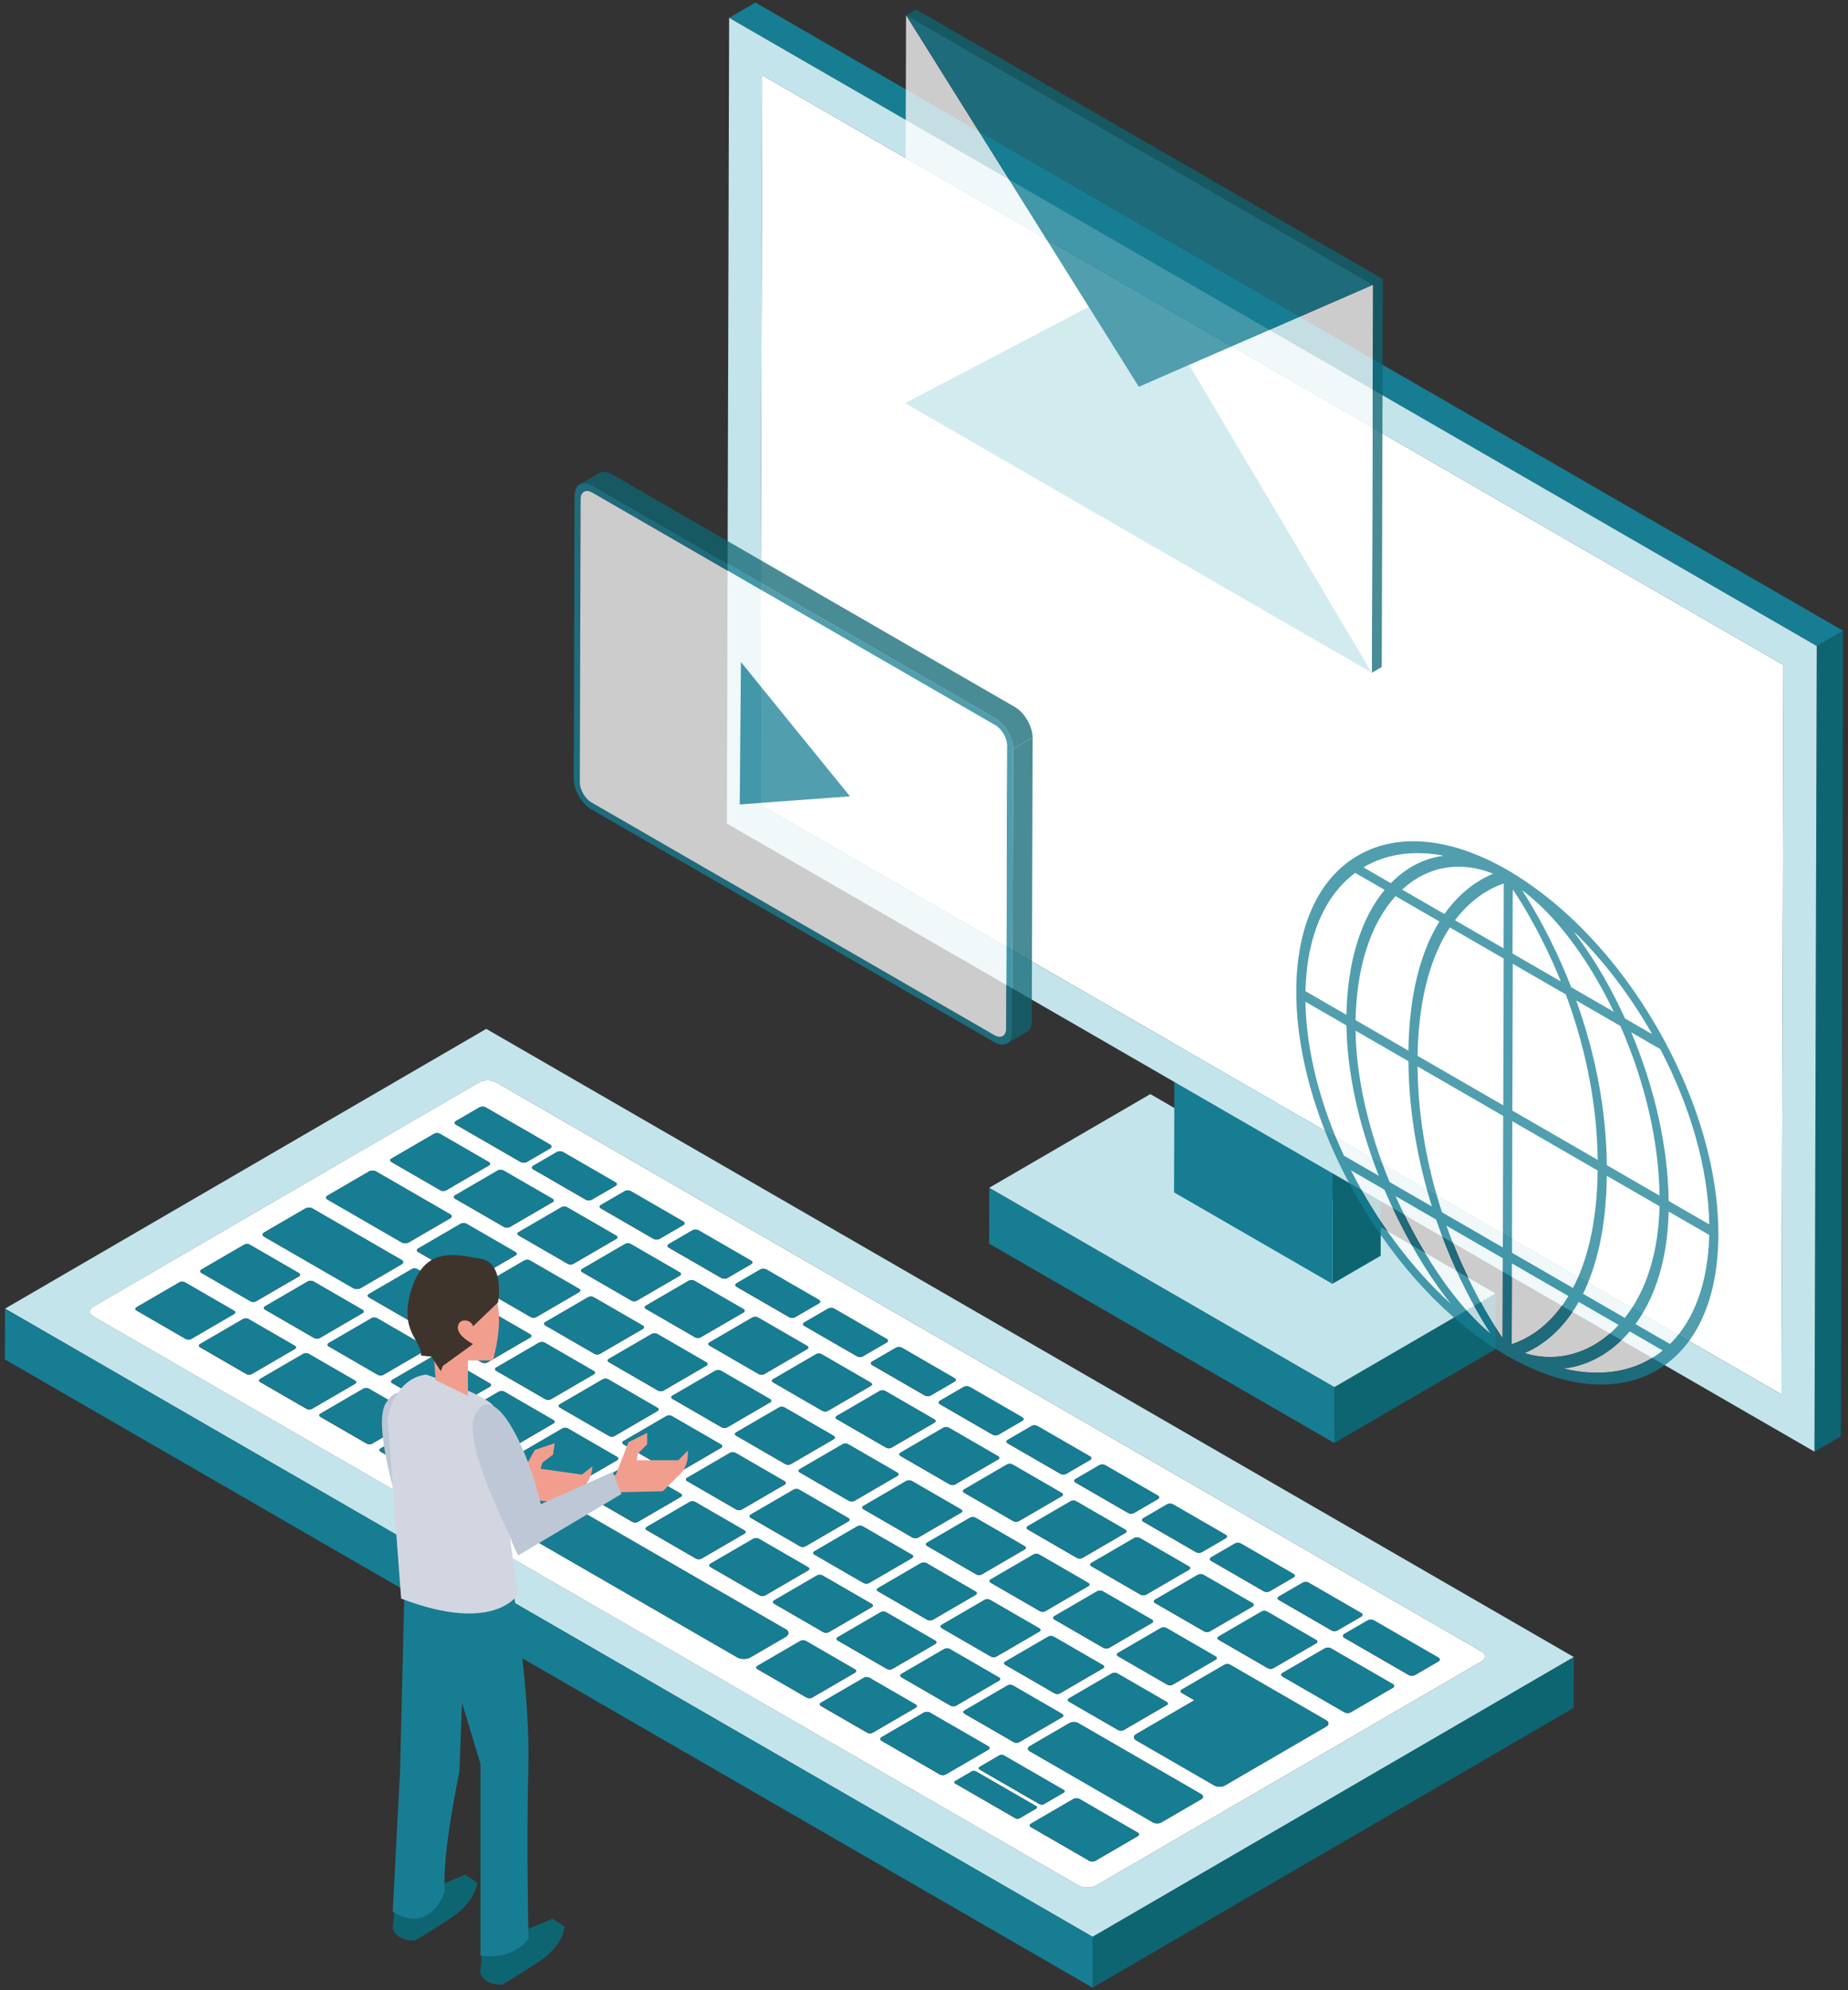 <?xml version="1.0" encoding="UTF-8"?>
<svg id="_レイヤー_1" data-name="レイヤー 1" xmlns="http://www.w3.org/2000/svg" viewBox="0 0 518.74 558.43">
  <rect x="0" y="0" width="518.74" height="558.43" fill="#333333" stroke="none"/>
  <defs>
    <style>
      .cls-1 {
        fill: #fff;
      }

      .cls-2 {
        fill: #f29e8e;
      }

      .cls-3 {
        fill: #737e8d;
      }

      .cls-4 {
        fill: #bec7d5;
      }

      .cls-5 {
        fill: #d1d6e1;
      }

      .cls-6 {
        fill: #c3e4ea;
      }

      .cls-7 {
        fill: #177d93;
      }

      .cls-8 {
        fill: #0d6572;
      }

      .cls-9 {
        fill: #3f342b;
      }

      .cls-10 {
        opacity: .75;
      }

      .cls-11 {
        isolation: isolate;
      }
    </style>
  </defs>
  <g>
    <g class="cls-11">
      <polygon class="cls-8" points="419.78 362.93 419.74 378.61 374.53 404.88 374.57 389.2 419.78 362.93"/>
      <polygon class="cls-7" points="374.57 389.2 374.53 404.88 277.65 348.95 277.69 333.27 374.57 389.2"/>
      <polygon class="cls-6" points="419.78 362.93 374.57 389.2 277.69 333.27 322.9 306.99 419.78 362.93"/>
    </g>
    <g class="cls-11">
      <polygon class="cls-8" points="374.19 292.56 387.75 284.68 387.56 352.35 374 360.23 374.19 292.56"/>
      <polygon class="cls-3" points="329.75 266.9 343.31 259.02 387.75 284.68 374.19 292.56 329.75 266.9"/>
      <polygon class="cls-7" points="374.19 292.56 374 360.23 329.56 334.57 329.75 266.9 374.19 292.56"/>
    </g>
    <polygon class="cls-1" points="500.64 186.6 500.06 391.26 213.36 225.74 213.94 21.08 500.64 186.6"/>
    <polygon class="cls-8" points="509.97 181.28 517.37 176.98 516.73 403.03 509.33 407.33 509.97 181.28"/>
    <polygon class="cls-7" points="204.67 5.01 212.07 .72 517.37 176.98 509.97 181.28 204.67 5.01"/>
    <path class="cls-6" d="m204.67,5.01l305.3,176.26-.64,226.05L204.03,231.07l.64-226.05Zm295.38,386.25l.58-204.66L213.94,21.08l-.58,204.66,286.69,165.52"/>
  </g>
  <g>
    <path class="cls-6" d="m136.49,288.69l305.3,176.27-135.08,78.5L1.41,367.19l135.08-78.5Zm171.18,240.37l108.18-62.87c1.34-.78,1.34-2.05-.01-2.83l-276.5-159.64c-1.35-.78-3.55-.78-4.89,0l-108.18,62.87c-1.34.78-1.33,2.05.02,2.83l276.5,159.64c1.35.78,3.54.78,4.89,0"/>
    <path class="cls-1" d="m415.84,463.36c1.35.78,1.35,2.05.01,2.83l-108.18,62.87c-1.34.78-3.54.78-4.89,0L26.28,369.42c-1.35-.78-1.36-2.05-.02-2.83l108.18-62.87c1.34-.78,3.54-.78,4.89,0l276.5,159.64Zm-205.21,1.69l9.93-5.77c1-.58,1-1.54-.01-2.12l-82.03-47.36c-1.01-.58-2.66-.58-3.66,0l-9.93,5.77c-1,.58-1,1.54,0,2.12l82.03,47.36c1.01.58,2.66.58,3.67,0m133.22,35.92l28.44-16.53c.83-.48.83-1.26,0-1.74l-13.19-7.62-8.72-5.04-5.1-2.94c-.42-.24-1.13-.25-1.55,0l-12.04,7c-.42.24-.42.65,0,.9l3.59,2.07-16.36,9.51c-.83.48-.82,1.26,0,1.74l21.92,12.65c.83.48,2.18.48,3.01,0m-17.83,10.36l11.18-6.5c.66-.38.66-1.01,0-1.4l-34.57-19.96c-.66-.38-1.76-.38-2.42,0l-11.18,6.5c-.66.38-.65,1.01.01,1.4l34.57,19.96c.66.38,1.74.38,2.4,0m-240.33-172.22l-11.53,6.7c-.57.33-.56.87.01,1.2l24.99,14.43c.57.33,1.49.33,2.06,0l11.53-6.7c.57-.33.57-.87,0-1.2l-24.99-14.43c-.57-.33-1.5-.33-2.07,0m17.95-10.43l-11.7,6.8c-.52.3-.51.8,0,1.1l20.87,12.05c.52.3,1.37.3,1.89,0l11.7-6.8c.52-.3.52-.79,0-1.1l-20.87-12.05c-.52-.3-1.38-.3-1.89,0m275.51,151.77l11.86-6.89c.47-.27.47-.73,0-1l-17.39-10.04c-.47-.27-1.26-.28-1.73,0l-11.86,6.89c-.48.28-.47.73,0,1.01l17.39,10.04c.47.27,1.25.27,1.73,0m-113.65,17.42l11.9-6.92c.46-.27.46-.71,0-.97l-16.37-9.45c-.47-.27-1.23-.27-1.69,0l-11.9,6.92c-.46.27-.46.71,0,.98l16.37,9.45c.46.27,1.23.26,1.69,0m41.98,24.24l11.9-6.92c.46-.27.46-.71,0-.97l-16.37-9.45c-.47-.27-1.23-.27-1.69,0l-11.9,6.92c-.46.27-.46.71,0,.98l16.37,9.45c.46.27,1.23.26,1.69,0m-78.87-85.94l13.81,7.98c.43.25,1.13.25,1.55,0l12.04-7c.43-.25.42-.65,0-.9l-13.81-7.98c-.43-.25-1.13-.25-1.56,0l-12.04,7c-.43.25-.42.65.01.9m-14.06-50.64l12.04-7c.42-.24.42-.65-.01-.9l-13.81-7.98c-.43-.25-1.13-.25-1.55,0l-12.04,7c-.43.25-.42.65,0,.9l13.81,7.98c.43.25,1.13.25,1.56,0m-124.79-10.11l12.04-7c.43-.25.42-.65,0-.9l-13.81-7.98c-.43-.25-1.13-.25-1.56,0l-12.04,7c-.42.24-.42.65.01.9l13.81,7.98c.43.25,1.13.25,1.55,0m244.01,65c.42-.24.42-.65-.01-.9l-13.81-7.98c-.43-.25-1.13-.25-1.55,0l-12.04,7c-.43.25-.42.65,0,.9l13.81,7.98c.43.25,1.13.25,1.56,0l12.04-7m-140.17-18.99l-12.04,7c-.42.24-.42.65.01.9l13.81,7.98c.43.25,1.13.25,1.55,0l12.04-7c.43-.25.42-.65,0-.9l-13.81-7.98c-.43-.25-1.13-.25-1.56,0m-18.57-16.19l13.81,7.98c.43.25,1.13.25,1.55,0l12.04-7c.43-.25.42-.65,0-.9l-13.81-7.98c-.43-.25-1.13-.25-1.56,0l-12.04,7c-.43.25-.42.65.01.9m-29.44-59.52c-.43.25-.42.65,0,.9l13.81,7.98c.43.25,1.13.25,1.56,0l12.04-7c.42-.24.42-.65-.01-.9l-13.81-7.98c-.43-.25-1.13-.25-1.55,0l-12.04,7m-23.69-27.62l-12.04,7c-.43.25-.42.65,0,.9l13.81,7.98c.43.25,1.13.25,1.56,0l12.04-7c.42-.24.42-.65-.01-.9l-13.81-7.98c-.43-.25-1.13-.25-1.55,0m146.25,98.38l12.04-7c.42-.24.42-.65-.01-.9l-13.81-7.98c-.43-.25-1.13-.25-1.55,0l-12.04,7c-.43.25-.42.65,0,.9l13.81,7.98c.43.25,1.13.25,1.56,0m-128.13-25.99l-12.04,7c-.42.24-.42.65.01.9l13.81,7.98c.43.25,1.13.25,1.55,0l12.04-7c.43-.25.42-.65,0-.9l-13.81-7.98c-.43-.25-1.13-.25-1.56,0m89.32,51.57l-12.04,7c-.42.24-.42.65.01.9l13.81,7.98c.43.25,1.13.25,1.55,0l12.04-7c.43-.25.42-.65,0-.9l-13.81-7.98c-.43-.25-1.13-.25-1.56,0m-95.87-75.66l-12.04,7c-.43.25-.42.65.01.9l13.81,7.98c.43.25,1.13.25,1.55,0l12.04-7c.43-.25.42-.65,0-.9l-13.81-7.98c-.43-.25-1.13-.25-1.56,0m195.74,106.27l12.04-7c.43-.25.42-.65,0-.9l-13.81-7.98c-.43-.25-1.13-.25-1.56,0l-12.04,7c-.42.24-.42.65.01.9l13.81,7.98c.43.25,1.13.25,1.55,0m-176.14-100.8l13.81,7.98c.43.25,1.13.25,1.55,0l12.04-7c.43-.25.42-.65,0-.9l-13.81-7.98c-.43-.25-1.13-.25-1.56,0l-12.04,7c-.42.24-.42.65.01.9m134.58,61.96l-13.81-7.98c-.43-.25-1.13-.25-1.56,0l-12.04,7c-.42.24-.42.65.01.9l13.81,7.98c.43.25,1.13.25,1.55,0l12.04-7c.43-.25.42-.65,0-.9m-59.65,42.47l12.04-7c.42-.24.42-.65-.01-.9l-13.81-7.98c-.43-.25-1.13-.25-1.55,0l-12.04,7c-.43.25-.42.65,0,.9l13.81,7.98c.43.25,1.13.25,1.56,0m-98.63-132.95l-12.04,7c-.42.24-.42.65.01.9l13.81,7.98c.43.25,1.13.25,1.55,0l12.04-7c.43-.25.42-.65,0-.9l-13.81-7.98c-.43-.25-1.13-.25-1.56,0m104.69,59.54l-13.81-7.98c-.43-.25-1.13-.25-1.56,0l-12.04,7c-.42.24-.42.65.01.9l13.81,7.98c.43.25,1.13.25,1.55,0l12.04-7c.43-.25.42-.65,0-.9m-1.64-7.05l12.04-7c.42-.24.42-.65-.01-.9l-13.81-7.98c-.43-.25-1.13-.24-1.55,0l-12.04,7c-.43.25-.43.65,0,.9l13.81,7.98c.43.25,1.13.25,1.56,0m-81.08-19.13l-12.04,7c-.43.25-.43.65,0,.9l13.81,7.98c.43.25,1.13.25,1.55,0l12.04-7c.43-.25.42-.65,0-.9l-13.81-7.98c-.43-.25-1.13-.25-1.55,0m5.83,18.21l13.81,7.98c.43.25,1.12.25,1.55,0l12.04-7c.43-.25.43-.65,0-.9l-13.81-7.98c-.43-.25-1.13-.25-1.56,0l-12.04,7c-.43.25-.42.65.01.9m-29.44-58.62l13.82,7.98c.42.24,1.13.25,1.55,0l12.04-7c.42-.24.42-.65,0-.9l-13.82-7.98c-.42-.24-1.13-.24-1.55,0l-12.04,7c-.43.25-.42.65,0,.9m118.76,110.19l13.82,7.98c.42.24,1.12.25,1.55,0l12.04-7c.43-.25.42-.65,0-.9l-13.82-7.98c-.42-.24-1.13-.24-1.55,0l-12.04,7c-.43.25-.42.65,0,.9m35.73,20.63l13.81,7.98c.43.25,1.13.25,1.55,0l12.04-7c.43-.25.42-.65,0-.9l-13.81-7.98c-.43-.25-1.13-.25-1.55,0l-12.04,7c-.43.25-.42.65,0,.9m-71.45-41.25l13.81,7.98c.43.25,1.12.25,1.55,0l12.04-7c.43-.25.43-.65,0-.9l-13.81-7.98c-.43-.25-1.13-.25-1.56,0l-12.04,7c-.43.25-.42.65.01.9m-14.07-50.65l12.04-7c.42-.24.42-.65,0-.9l-13.81-7.98c-.43-.25-1.13-.25-1.55,0l-12.04,7c-.43.25-.42.65,0,.9l13.81,7.98c.42.25,1.13.25,1.55,0m67.66,81.59l13.81,7.98c.43.25,1.12.25,1.55,0l12.04-7c.43-.25.43-.65,0-.9l-13.81-7.98c-.43-.25-1.13-.25-1.56,0l-12.04,7c-.43.25-.42.65.01.9m63.13,20.71l-13.82-7.98c-.42-.25-1.13-.25-1.55,0l-12.04,7c-.43.25-.42.65,0,.9l13.82,7.98c.42.24,1.12.25,1.55,0l12.04-7c.43-.25.42-.65,0-.9m-77.2-71.36l12.04-7c.42-.24.42-.65,0-.9l-13.81-7.98c-.43-.25-1.13-.25-1.55,0l-12.04,7c-.43.25-.42.65,0,.9l13.81,7.98c.43.25,1.13.25,1.55,0m35.73,20.63l12.04-7c.42-.24.42-.65-.01-.9l-13.81-7.98c-.42-.25-1.13-.24-1.55,0l-12.04,7c-.43.25-.42.65,0,.9l13.81,7.98c.43.25,1.13.25,1.56,0m-178.39-41.05l12.04-7c.43-.25.42-.65,0-.9l-13.81-7.98c-.43-.25-1.13-.24-1.55,0l-12.04,7c-.42.24-.42.65,0,.9l13.81,7.98c.43.25,1.13.25,1.55,0m-35.73-20.63l12.04-7c.43-.25.42-.65,0-.9l-13.81-7.98c-.43-.25-1.13-.25-1.56,0l-12.04,7c-.42.24-.42.65.01.9l13.81,7.98c.42.24,1.13.24,1.55,0m279.74,85.63c.42-.24.42-.65,0-.9l-13.82-7.98c-.42-.24-1.13-.24-1.55,0l-12.04,7c-.43.25-.42.65,0,.9l13.82,7.98c.42.24,1.13.25,1.55,0l12.04-7m-47.77-13.63l12.04-7c.42-.24.42-.65,0-.9l-13.81-7.98c-.43-.25-1.13-.25-1.55,0l-12.04,7c-.43.25-.42.65,0,.9l13.81,7.98c.43.25,1.13.24,1.55,0m-193.75-49.03l13.81,7.98c.43.25,1.13.24,1.55,0l12.04-7c.43-.25.43-.65,0-.9l-13.81-7.98c-.43-.25-1.13-.25-1.56,0l-12.04,7c-.42.24-.42.65.01.9m176.01,100.73l12.04-7c.43-.25.42-.65,0-.9l-13.82-7.98c-.42-.24-1.13-.24-1.55,0l-12.04,7c-.42.24-.42.65,0,.9l13.82,7.98c.42.24,1.13.24,1.55,0m-128.26-87.99l-12.04,7c-.42.24-.42.65,0,.9l13.81,7.98c.43.25,1.13.25,1.55,0l12.04-7c.43-.25.42-.65,0-.9l-13.81-7.98c-.42-.25-1.13-.25-1.55,0m184.22,59.26l13.81,7.98c.43.25,1.13.25,1.55,0l12.04-7c.42-.24.42-.65,0-.9l-13.81-7.98c-.43-.25-1.13-.25-1.55,0l-12.04,7c-.43.25-.42.65,0,.9m-130.62-28.32l-12.04,7c-.42.24-.42.65,0,.9l13.82,7.98c.42.25,1.13.24,1.55,0l12.04-7c.43-.25.42-.65,0-.9l-13.82-7.98c-.42-.24-1.13-.24-1.55,0m-95.87-75.66l-12.04,7c-.43.25-.42.65.01.9l13.81,7.98c.42.25,1.12.25,1.55,0l12.04-7c.43-.25.42-.65,0-.9l-13.81-7.98c-.43-.25-1.13-.25-1.56,0m131.6,96.28l-12.04,7c-.42.24-.42.65,0,.9l13.81,7.98c.43.25,1.13.25,1.55,0l12.04-7c.43-.25.42-.65,0-.9l-13.81-7.98c-.43-.25-1.13-.25-1.55,0m-71.46-41.26l-12.04,7c-.42.24-.42.65.01.9l13.81,7.98c.43.25,1.13.24,1.55,0l12.04-7c.43-.25.43-.65,0-.9l-13.81-7.98c-.43-.25-1.13-.25-1.56,0m17.15,4.43l13.81,7.98c.43.25,1.13.25,1.55,0l12.04-7c.43-.25.42-.65,0-.9l-13.81-7.98c-.42-.25-1.13-.25-1.55,0l-12.04,7c-.43.25-.42.65,0,.9m72.17,47.14l-12.04,7c-.42.24-.42.65.01.9l13.81,7.98c.42.24,1.13.24,1.55,0l12.04-7c.43-.25.42-.65,0-.9l-13.81-7.98c-.43-.25-1.13-.25-1.56,0m-101.61-106.66c-.43.25-.43.65,0,.9l13.81,7.98c.43.25,1.13.25,1.56,0l12.04-7c.42-.24.42-.65-.01-.9l-13.81-7.98c-.43-.25-1.13-.24-1.55,0l-12.04,7m106.33,67.49l-13.81-7.98c-.43-.25-1.13-.25-1.56,0l-12.04,7c-.42.24-.42.65.01.9l13.81,7.98c.43.25,1.13.25,1.55,0l12.04-7c.43-.25.43-.65,0-.9m26.18,29.96c-.42.24-.42.65.01.9l13.81,7.98c.43.25,1.13.25,1.55,0l12.04-7c.43-.25.43-.65,0-.9l-13.81-7.98c-.43-.25-1.13-.25-1.56,0l-12.04,7m-242.26-77.81l12.04-7c.42-.24.42-.65,0-.9l-13.81-7.98c-.43-.25-1.13-.25-1.55,0l-12.04,7c-.43.25-.42.65,0,.9l13.81,7.98c.42.24,1.13.24,1.55,0m144.62,6.59l-13.81-7.98c-.43-.25-1.13-.24-1.55,0l-12.04,7c-.42.24-.42.65,0,.9l13.81,7.98c.43.25,1.13.25,1.55,0l12.04-7c.43-.25.42-.65,0-.9m-63.13-20.71l13.82,7.98c.42.24,1.13.24,1.55,0l12.04-7c.43-.25.42-.65,0-.9l-13.82-7.98c-.42-.24-1.13-.25-1.55,0l-12.04,7c-.42.24-.42.65,0,.9m81,31.02l-13.81-7.98c-.43-.25-1.13-.25-1.56,0l-12.04,7c-.42.24-.42.65.01.9l13.81,7.98c.42.25,1.13.25,1.55,0l12.04-7c.43-.25.42-.65,0-.9m35.72,20.63l-13.81-7.98c-.43-.25-1.13-.25-1.55,0l-12.04,7c-.42.24-.42.65,0,.9l13.81,7.98c.43.25,1.13.25,1.55,0l12.04-7c.43-.25.42-.65,0-.9m53.59,30.94l-13.81-7.98c-.42-.25-1.13-.25-1.55,0l-12.04,7c-.42.24-.42.65,0,.9l13.81,7.98c.43.25,1.13.25,1.55,0l12.04-7c.43-.25.42-.65,0-.9m-234.79-58.63l12.08-7.02c.41-.24.41-.63-.01-.87l-13.03-7.52c-.42-.24-1.1-.24-1.51,0l-12.08,7.02c-.41.24-.41.64,0,.88l13.03,7.52c.42.24,1.1.24,1.51,0m16.9,9.76l12.08-7.02c.41-.24.41-.63-.01-.87l-13.03-7.52c-.42-.24-1.1-.24-1.51,0l-12.08,7.02c-.41.24-.41.64,0,.88l13.03,7.52c.42.24,1.1.24,1.51,0m33.8,19.51l12.08-7.02c.41-.24.41-.63-.01-.87l-13.03-7.52c-.42-.24-1.1-.24-1.51,0l-12.08,7.02c-.41.24-.41.63,0,.88l13.03,7.52c.42.24,1.1.24,1.51,0m123.59,71.35l12.08-7.02c.41-.24.41-.63-.01-.87l-13.03-7.52c-.41-.24-1.09-.24-1.5,0l-12.08,7.02c-.41.24-.41.63,0,.87l13.03,7.52c.42.24,1.1.24,1.51,0m-140.49-81.11l12.08-7.02c.41-.24.41-.63,0-.87l-13.03-7.52c-.41-.24-1.09-.24-1.5,0l-12.08,7.02c-.41.24-.41.63,0,.87l13.03,7.52c.41.24,1.1.24,1.51,0m30.07-94.32l-6.53,3.79c-.49.29-.49.76,0,1.04l18.09,10.44c.5.29,1.31.29,1.8,0l6.53-3.79c.49-.29.49-.76,0-1.04l-18.09-10.44c-.5-.29-1.31-.29-1.8,0m262.69,159.23l6.53-3.79c.49-.29.5-.75,0-1.04l-18.09-10.44c-.5-.29-1.31-.29-1.8,0l-6.53,3.79c-.49.29-.49.76,0,1.04l18.09,10.44c.5.29,1.3.28,1.8,0m-183.8-113.78l-6.7,3.89c-.45.26-.45.69,0,.95l14.81,8.55c.45.26,1.19.26,1.64,0l6.7-3.89c.45-.26.44-.69-.01-.95l-14.81-8.55c-.45-.26-1.19-.26-1.64,0m114.18,65.92l-6.7,3.89c-.45.26-.44.69.01.95l14.81,8.55c.45.26,1.19.26,1.64,0l6.7-3.89c.45-.26.44-.69,0-.95l-14.81-8.55c-.45-.26-1.19-.26-1.64,0m-152.24-87.89l-6.7,3.89c-.45.26-.45.69,0,.95l14.81,8.55c.45.26,1.19.26,1.64,0l6.7-3.89c.45-.26.45-.69,0-.95l-14.81-8.55c-.45-.26-1.19-.26-1.64,0m95.15,54.93l-6.7,3.89c-.45.26-.45.69,0,.95l14.81,8.55c.45.26,1.19.26,1.64,0l6.7-3.89c.45-.26.45-.69,0-.95l-14.81-8.55c-.45-.26-1.19-.26-1.64,0m-114.18-65.92l-6.7,3.89c-.45.26-.45.69,0,.95l14.81,8.55c.45.26,1.19.26,1.64,0l6.7-3.89c.45-.26.45-.69,0-.95l-14.81-8.55c-.45-.26-1.19-.26-1.64,0m95.15,54.93l-6.7,3.89c-.45.26-.45.69,0,.95l14.81,8.55c.45.26,1.19.26,1.64,0l6.7-3.89c.45-.26.45-.69,0-.95l-14.81-8.55c-.45-.26-1.19-.26-1.64,0m38.06,21.97l-6.7,3.89c-.45.26-.45.69,0,.95l14.81,8.55c.45.26,1.19.26,1.64,0l6.7-3.89c.45-.26.45-.69,0-.95l-14.81-8.55c-.45-.26-1.19-.26-1.64,0m57.09,32.96l-6.7,3.89c-.45.26-.45.69,0,.95l14.81,8.55c.45.26,1.19.26,1.64,0l6.7-3.89c.45-.26.45-.69,0-.95l-14.81-8.55c-.45-.26-1.19-.26-1.64,0m-114.18-65.92l-6.7,3.89c-.45.26-.45.69,0,.95l14.81,8.55c.45.26,1.19.26,1.64,0l6.7-3.89c.45-.26.44-.69,0-.95l-14.81-8.55c-.45-.26-1.19-.26-1.64,0m76.12,43.95l-6.7,3.89c-.45.26-.45.69,0,.95l14.81,8.55c.45.26,1.19.26,1.64,0l6.7-3.89c.45-.26.45-.69,0-.95l-14.81-8.55c-.45-.26-1.19-.26-1.64,0m57.09,32.96l-6.7,3.89c-.45.26-.45.69,0,.95l14.81,8.55c.45.26,1.19.26,1.64,0l6.7-3.89c.45-.26.45-.69,0-.95l-14.81-8.55c-.45-.26-1.19-.26-1.64,0m-171.27-98.88l-6.7,3.89c-.45.26-.45.69,0,.95l14.81,8.55c.45.26,1.19.26,1.64,0l6.7-3.89c.45-.26.45-.69,0-.95l-14.81-8.55c-.45-.26-1.19-.26-1.64,0m98.6,161.02l5.6-3.26c.33-.19.33-.5,0-.69l-16.87-9.74c-.33-.19-.86-.19-1.19,0l-5.6,3.26c-.33.19-.33.5,0,.69l16.87,9.74c.33.19.86.19,1.19,0m-6.84,3.97l4.71-2.74c.3-.18.3-.46,0-.64l-16.96-9.79c-.3-.17-.8-.18-1.1,0l-4.71,2.74c-.3.17-.3.46,0,.64l16.96,9.79c.31.18.8.17,1.1,0"/>
    <g>
      <path class="cls-7" d="m172.82,331.75c.45.26.45.69,0,.95l-6.7,3.89c-.45.26-1.18.26-1.64,0l-14.81-8.55c-.45-.26-.45-.69,0-.95l6.7-3.89c.45-.26,1.18-.26,1.64,0l14.81,8.55Z"/>
      <path class="cls-7" d="m191.85,342.73c.45.26.45.69,0,.95l-6.7,3.89c-.45.26-1.18.26-1.64,0l-14.81-8.55c-.45-.26-.45-.69,0-.95l6.7-3.89c.45-.26,1.18-.26,1.64,0l14.81,8.55Z"/>
      <path class="cls-7" d="m126.39,340.73c.52.3.52.8,0,1.1l-11.7,6.8c-.52.3-1.37.3-1.89,0l-20.87-12.05c-.52-.3-.53-.79,0-1.1l11.7-6.8c.52-.3,1.37-.3,1.89,0l20.87,12.05Z"/>
      <path class="cls-7" d="m144.72,351.31c.43.25.43.65,0,.9l-12.04,7c-.42.24-1.12.24-1.55,0l-13.81-7.98c-.43-.25-.43-.65-.01-.9l12.04-7c.43-.25,1.13-.25,1.56,0l13.81,7.98Z"/>
      <path class="cls-7" d="m112.75,353.54c.57.33.57.87,0,1.2l-11.53,6.7c-.57.33-1.49.33-2.06,0l-24.99-14.43c-.57-.33-.58-.87-.01-1.2l11.53-6.7c.57-.33,1.5-.33,2.07,0l24.99,14.43Z"/>
      <path class="cls-7" d="m190.84,357c.43.25.43.65.01.9l-12.04,7c-.43.25-1.13.25-1.56,0l-13.81-7.98c-.43-.25-.43-.65,0-.9l12.04-7c.42-.24,1.12-.25,1.55,0l13.81,7.98Z"/>
      <path class="cls-7" d="m162.59,361.63c.42.24.43.65,0,.9l-12.04,7c-.42.24-1.12.24-1.55,0l-13.82-7.98c-.42-.24-.43-.65,0-.9l12.04-7c.43-.25,1.13-.25,1.55,0l13.82,7.98Z"/>
      <path class="cls-7" d="m130.96,364.05c.42.25.43.65,0,.9l-12.04,7c-.43.25-1.12.24-1.55,0l-13.81-7.98c-.43-.25-.44-.65-.01-.9l12.04-7c.43-.25,1.13-.25,1.56,0l13.81,7.98Z"/>
      <path class="cls-7" d="m148.82,374.36c.43.25.43.65,0,.9l-12.04,7c-.43.25-1.12.24-1.55,0l-13.81-7.98c-.43-.25-.44-.65-.01-.9l12.04-7c.43-.25,1.13-.25,1.56,0l13.81,7.98Z"/>
      <path class="cls-7" d="m82.78,377.61c.42.24.42.64.01.87l-12.08,7.02c-.41.24-1.09.24-1.51,0l-13.03-7.52c-.42-.24-.42-.64,0-.88l12.08-7.02c.41-.24,1.09-.24,1.51,0l13.03,7.52Z"/>
      <path class="cls-7" d="m216.18,392.57c.42.24.43.65,0,.9l-12.04,7c-.42.24-1.12.25-1.55,0l-13.81-7.98c-.43-.25-.43-.65-.01-.9l12.04-7c.43-.25,1.13-.25,1.56,0l13.81,7.98Z"/>
      <path class="cls-7" d="m155.37,398.45c.43.25.43.65,0,.9l-12.04,7c-.42.24-1.12.24-1.55,0l-13.81-7.98c-.43-.25-.43-.65-.01-.9l12.04-7c.43-.25,1.13-.25,1.56,0l13.81,7.98Z"/>
      <path class="cls-7" d="m220.27,415.62c.43.25.43.65,0,.9l-12.04,7c-.43.25-1.12.24-1.55,0l-13.81-7.98c-.42-.24-.43-.65,0-.9l12.04-7c.43-.25,1.13-.25,1.55,0l13.81,7.98Z"/>
      <path class="cls-7" d="m325.06,419.64c.45.26.45.69,0,.95l-6.7,3.89c-.45.26-1.18.26-1.64,0l-14.81-8.55c-.45-.26-.45-.69,0-.95l6.7-3.89c.45-.26,1.18-.26,1.64,0l14.81,8.55Z"/>
      <path class="cls-7" d="m269.77,423.51c.43.25.43.65,0,.9l-12.04,7c-.42.24-1.12.25-1.55,0l-13.81-7.98c-.43-.25-.43-.65-.01-.9l12.04-7c.43-.25,1.13-.25,1.56,0l13.81,7.98Z"/>
      <path class="cls-7" d="m344.09,430.63c.45.26.45.69,0,.95l-6.7,3.89c-.45.26-1.19.26-1.64,0l-14.81-8.55c-.45-.26-.46-.69-.01-.95l6.7-3.89c.45-.26,1.19-.26,1.64,0l14.81,8.55Z"/>
      <path class="cls-7" d="m273.87,446.56c.42.24.43.65,0,.9l-12.04,7c-.43.25-1.12.24-1.55,0l-13.82-7.98c-.42-.24-.43-.65,0-.9l12.04-7c.43-.25,1.13-.25,1.55,0l13.82,7.98Z"/>
      <path class="cls-7" d="m382.15,452.6c.45.26.45.69,0,.95l-6.7,3.89c-.45.26-1.18.26-1.64,0l-14.81-8.55c-.45-.26-.45-.69,0-.95l6.7-3.89c.45-.26,1.18-.26,1.64,0l14.81,8.55Z"/>
      <path class="cls-7" d="m323.36,454.45c.43.25.43.65,0,.9l-12.04,7c-.42.24-1.12.25-1.55,0l-13.81-7.98c-.43-.25-.43-.65-.01-.9l12.04-7c.43-.25,1.13-.25,1.56,0l13.81,7.98Z"/>
      <path class="cls-7" d="m240.01,468.39c.43.25.43.65.01.9l-12.04,7c-.43.25-1.13.25-1.56,0l-13.81-7.98c-.43-.25-.43-.65,0-.9l12.04-7c.42-.24,1.12-.24,1.55,0l13.81,7.98Z"/>
      <path class="cls-7" d="m154.46,321.15c.5.29.5.76,0,1.04l-6.53,3.79c-.49.29-1.31.29-1.8,0l-18.09-10.44c-.5-.29-.5-.76,0-1.04l6.53-3.79c.49-.29,1.31-.29,1.8,0l18.09,10.44Z"/>
      <path class="cls-7" d="m137.25,326.06c.43.25.43.65.01.9l-12.04,7c-.43.25-1.13.25-1.56,0l-13.81-7.98c-.43-.25-.43-.65,0-.9l12.04-7c.42-.24,1.12-.24,1.55,0l13.81,7.98Z"/>
      <path class="cls-7" d="m172.97,346.69c.43.25.43.65.01.9l-12.04,7c-.43.25-1.13.25-1.56,0l-13.81-7.98c-.43-.25-.43-.65,0-.9l12.04-7c.42-.24,1.12-.24,1.55,0l13.81,7.98Z"/>
      <path class="cls-7" d="m210.88,353.72c.45.26.45.69,0,.95l-6.7,3.89c-.45.26-1.18.26-1.64,0l-14.81-8.55c-.45-.26-.45-.69,0-.95l6.7-3.89c.45-.26,1.18-.26,1.64,0l14.81,8.55Z"/>
      <path class="cls-7" d="m83.91,357.2c.42.24.43.65,0,.9l-12.04,7c-.42.24-1.12.24-1.55,0l-13.81-7.98c-.43-.25-.43-.65-.01-.9l12.04-7c.43-.25,1.13-.25,1.56,0l13.81,7.98Z"/>
      <path class="cls-7" d="m229.91,364.71c.45.26.46.69.01.95l-6.7,3.89c-.45.26-1.19.26-1.64,0l-14.81-8.55c-.45-.26-.45-.69,0-.95l6.7-3.89c.45-.26,1.18-.26,1.64,0l14.81,8.55Z"/>
      <path class="cls-7" d="m208.7,367.31c.42.24.43.65,0,.9l-12.04,7c-.43.25-1.13.25-1.55,0l-13.81-7.98c-.43-.25-.43-.65,0-.9l12.04-7c.42-.24,1.12-.24,1.55,0l13.81,7.98Z"/>
      <path class="cls-7" d="m101.78,367.51c.43.25.43.65,0,.9l-12.04,7c-.42.24-1.12.24-1.55,0l-13.81-7.98c-.43-.25-.43-.65-.01-.9l12.04-7c.43-.25,1.13-.25,1.56,0l13.81,7.98Z"/>
      <path class="cls-7" d="m65.73,367.77c.42.24.43.65,0,.9l-12.04,7c-.43.25-1.13.25-1.55,0l-13.81-7.98c-.43-.25-.43-.65,0-.9l12.04-7c.42-.24,1.12-.24,1.55,0l13.81,7.98Z"/>
      <path class="cls-7" d="m180.45,371.94c.43.25.43.65,0,.9l-12.04,7c-.42.24-1.12.24-1.55,0l-13.81-7.98c-.43-.25-.43-.65-.01-.9l12.04-7c.43-.25,1.13-.25,1.56,0l13.81,7.98Z"/>
      <path class="cls-7" d="m248.94,375.69c.45.26.45.69,0,.95l-6.7,3.89c-.45.26-1.19.26-1.64,0l-14.81-8.55c-.45-.26-.45-.69,0-.95l6.7-3.89c.45-.26,1.18-.26,1.64,0l14.81,8.55Z"/>
      <path class="cls-7" d="m226.57,377.63c.43.25.43.65.01.9l-12.04,7c-.43.25-1.13.25-1.56,0l-13.81-7.98c-.43-.25-.43-.65,0-.9l12.04-7c.42-.24,1.12-.24,1.55,0l13.81,7.98Z"/>
      <path class="cls-7" d="m119.64,377.82c.43.25.43.65,0,.9l-12.04,7c-.42.25-1.12.24-1.55,0l-13.81-7.98c-.43-.25-.43-.65,0-.9l12.04-7c.43-.25,1.12-.25,1.55,0l13.81,7.98Z"/>
      <path class="cls-7" d="m198.31,382.25c.43.25.43.65,0,.9l-12.04,7c-.42.24-1.12.24-1.55,0l-13.81-7.98c-.43-.25-.43-.65,0-.9l12.04-7c.43-.25,1.12-.25,1.55,0l13.81,7.98Z"/>
      <path class="cls-7" d="m267.97,386.68c.45.26.45.69,0,.95l-6.7,3.89c-.45.26-1.18.26-1.64,0l-14.81-8.55c-.45-.26-.45-.69,0-.95l6.7-3.89c.45-.26,1.18-.26,1.64,0l14.81,8.55Z"/>
      <path class="cls-7" d="m166.68,384.68c.43.25.43.65,0,.9l-12.04,7c-.43.25-1.12.24-1.55,0l-13.81-7.98c-.43-.25-.43-.65,0-.9l12.04-7c.43-.25,1.12-.25,1.55,0l13.81,7.98Z"/>
      <path class="cls-7" d="m99.68,387.37c.42.24.42.64.01.87l-12.08,7.02c-.41.24-1.1.24-1.51,0l-13.03-7.52c-.42-.24-.42-.64,0-.88l12.08-7.02c.41-.24,1.09-.24,1.51,0l13.03,7.52Z"/>
      <path class="cls-7" d="m244.43,387.94c.43.25.43.65.01.9l-12.04,7c-.43.25-1.13.25-1.56,0l-13.81-7.98c-.43-.25-.43-.65,0-.9l12.04-7c.42-.24,1.12-.25,1.55,0l13.81,7.98Z"/>
      <path class="cls-7" d="m137.51,388.14c.43.25.43.65,0,.9l-12.04,7c-.42.24-1.12.25-1.55,0l-13.81-7.98c-.43-.25-.43-.65-.01-.9l12.04-7c.43-.25,1.13-.25,1.56,0l13.81,7.98Z"/>
      <path class="cls-7" d="m287,397.67c.45.26.45.69,0,.95l-6.7,3.89c-.45.26-1.18.26-1.64,0l-14.81-8.55c-.45-.26-.45-.69,0-.95l6.7-3.89c.45-.26,1.18-.26,1.64,0l14.81,8.55Z"/>
      <path class="cls-7" d="m116.58,397.13c.41.24.42.63,0,.87l-12.08,7.02c-.41.24-1.09.24-1.51,0l-13.03-7.52c-.41-.24-.41-.64,0-.87l12.08-7.02c.41-.24,1.09-.24,1.5,0l13.03,7.52Z"/>
      <path class="cls-7" d="m262.29,398.25c.43.25.43.65,0,.9l-12.04,7c-.43.25-1.12.25-1.55,0l-13.81-7.98c-.43-.25-.43-.65,0-.9l12.04-7c.42-.24,1.12-.24,1.55,0l13.81,7.98Z"/>
      <path class="cls-7" d="m234.04,402.88c.43.25.43.65,0,.9l-12.04,7c-.42.24-1.12.25-1.55,0l-13.81-7.98c-.43-.25-.43-.65-.01-.9l12.04-7c.43-.25,1.13-.25,1.56,0l13.81,7.98Z"/>
      <path class="cls-7" d="m306.03,408.65c.45.26.45.69,0,.95l-6.7,3.89c-.45.26-1.18.26-1.64,0l-14.81-8.55c-.45-.26-.45-.69,0-.95l6.7-3.89c.45-.26,1.18-.26,1.64,0l14.81,8.55Z"/>
      <path class="cls-7" d="m202.41,405.3c.43.25.43.65,0,.9l-12.04,7c-.43.25-1.12.24-1.55,0l-13.81-7.98c-.43-.25-.44-.65-.01-.9l12.04-7c.43-.25,1.13-.25,1.56,0l13.81,7.98Z"/>
      <path class="cls-7" d="m133.48,406.88c.42.24.42.64.01.87l-12.08,7.02c-.41.24-1.1.24-1.51,0l-13.03-7.52c-.42-.24-.42-.64,0-.88l12.08-7.02c.41-.24,1.09-.24,1.51,0l13.03,7.52Z"/>
      <path class="cls-7" d="m280.16,408.57c.43.25.43.65.01.9l-12.04,7c-.43.25-1.13.25-1.56,0l-13.81-7.98c-.43-.25-.43-.65,0-.9l12.04-7c.42-.24,1.12-.24,1.55,0l13.81,7.98Z"/>
      <path class="cls-7" d="m173.23,408.76c.43.25.43.65,0,.9l-12.04,7c-.42.24-1.12.24-1.55,0l-13.81-7.98c-.42-.24-.43-.65,0-.9l12.04-7c.43-.25,1.13-.25,1.55,0l13.81,7.98Z"/>
      <path class="cls-7" d="m251.9,413.19c.43.25.43.65,0,.9l-12.04,7c-.42.24-1.12.24-1.55,0l-13.81-7.98c-.43-.25-.43-.65,0-.9l12.04-7c.43-.25,1.12-.25,1.55,0l13.81,7.98Z"/>
      <path class="cls-7" d="m298.02,418.88c.43.25.43.65.01.9l-12.04,7c-.43.25-1.13.25-1.56,0l-13.81-7.98c-.42-.24-.43-.65,0-.9l12.04-7c.42-.24,1.12-.24,1.55,0l13.81,7.98Z"/>
      <path class="cls-7" d="m191.1,419.08c.43.25.43.65,0,.9l-12.04,7c-.42.24-1.12.25-1.55,0l-13.81-7.98c-.43-.25-.43-.65-.01-.9l12.04-7c.43-.25,1.13-.25,1.56,0l13.81,7.98Z"/>
      <path class="cls-7" d="m238.14,425.93c.43.25.43.65,0,.9l-12.04,7c-.43.25-1.12.25-1.55,0l-13.81-7.98c-.43-.25-.44-.65-.01-.9l12.04-7c.43-.25,1.13-.25,1.56,0l13.81,7.98Z"/>
      <path class="cls-7" d="m315.89,429.19c.43.25.43.65,0,.9l-12.04,7c-.43.25-1.12.25-1.55,0l-13.81-7.98c-.43-.25-.43-.65,0-.9l12.04-7c.42-.24,1.12-.24,1.55,0l13.81,7.98Z"/>
      <path class="cls-7" d="m208.96,429.39c.43.25.43.65,0,.9l-12.04,7c-.42.24-1.12.24-1.55,0l-13.81-7.98c-.43-.25-.43-.65-.01-.9l12.04-7c.43-.25,1.13-.25,1.56,0l13.81,7.98Z"/>
      <path class="cls-7" d="m287.63,433.82c.43.25.43.65,0,.9l-12.04,7c-.42.24-1.12.24-1.55,0l-13.81-7.98c-.43-.25-.43-.65-.01-.9l12.04-7c.43-.25,1.13-.25,1.56,0l13.81,7.98Z"/>
      <path class="cls-7" d="m256,436.25c.43.25.43.65,0,.9l-12.04,7c-.43.25-1.12.25-1.55,0l-13.81-7.98c-.43-.25-.44-.65-.01-.9l12.04-7c.43-.25,1.13-.25,1.56,0l13.81,7.98Z"/>
      <path class="cls-7" d="m363.12,441.62c.45.26.45.69,0,.95l-6.7,3.89c-.45.26-1.18.26-1.64,0l-14.81-8.55c-.45-.26-.45-.69,0-.95l6.7-3.89c.45-.26,1.18-.26,1.64,0l14.81,8.55Z"/>
      <path class="cls-7" d="m333.75,439.51c.43.25.43.65.01.9l-12.04,7c-.43.25-1.13.25-1.56,0l-13.81-7.98c-.43-.25-.43-.65,0-.9l12.04-7c.42-.24,1.12-.25,1.55,0l13.81,7.98Z"/>
      <path class="cls-7" d="m226.83,439.71c.42.24.43.65,0,.9l-12.04,7c-.42.24-1.12.24-1.55,0l-13.82-7.98c-.42-.24-.43-.65,0-.9l12.04-7c.43-.25,1.13-.25,1.55,0l13.82,7.98Z"/>
      <path class="cls-7" d="m305.5,444.13c.43.25.43.65,0,.9l-12.04,7c-.42.24-1.12.24-1.55,0l-13.81-7.98c-.42-.24-.43-.65,0-.9l12.04-7c.43-.25,1.13-.25,1.55,0l13.81,7.98Z"/>
      <path class="cls-7" d="m351.62,449.82c.42.24.43.65,0,.9l-12.04,7c-.43.25-1.13.25-1.55,0l-13.82-7.98c-.42-.24-.43-.65,0-.9l12.04-7c.42-.24,1.12-.24,1.55,0l13.82,7.98Z"/>
      <path class="cls-7" d="m244.69,450.02c.43.25.43.65,0,.9l-12.04,7c-.42.24-1.12.24-1.55,0l-13.81-7.98c-.43-.25-.43-.65-.01-.9l12.04-7c.43-.25,1.13-.25,1.56,0l13.81,7.98Z"/>
      <path class="cls-7" d="m291.73,456.87c.43.25.43.65,0,.9l-12.04,7c-.43.25-1.12.25-1.55,0l-13.81-7.98c-.43-.25-.44-.65-.01-.9l12.04-7c.43-.25,1.13-.25,1.56,0l13.81,7.98Z"/>
      <path class="cls-7" d="m220.55,457.15c1.01.58,1.02,1.54.01,2.12l-9.93,5.77c-1,.58-2.66.59-3.67,0l-82.03-47.36c-1.01-.58-1.01-1.54,0-2.12l9.93-5.77c1-.58,2.65-.58,3.66,0l82.03,47.36Z"/>
      <path class="cls-7" d="m369.48,460.14c.43.25.43.65,0,.9l-12.04,7c-.43.25-1.12.25-1.55,0l-13.81-7.98c-.43-.25-.43-.65,0-.9l12.04-7c.42-.24,1.12-.24,1.55,0l13.81,7.98Z"/>
      <path class="cls-7" d="m262.55,460.33c.43.25.43.65,0,.9l-12.04,7c-.42.25-1.12.24-1.55,0l-13.81-7.98c-.43-.25-.43-.65,0-.9l12.04-7c.43-.25,1.12-.25,1.55,0l13.81,7.98Z"/>
      <path class="cls-7" d="m403.79,465.09c.5.29.49.75,0,1.04l-6.53,3.79c-.49.29-1.3.29-1.8,0l-18.09-10.44c-.5-.29-.5-.76,0-1.04l6.53-3.79c.49-.29,1.31-.29,1.8,0l18.09,10.44Z"/>
      <path class="cls-7" d="m309.59,467.19c.43.25.43.65,0,.9l-12.04,7c-.43.25-1.12.24-1.55,0l-13.81-7.98c-.43-.25-.43-.65,0-.9l12.04-7c.43-.25,1.12-.25,1.55,0l13.81,7.98Z"/>
      <path class="cls-7" d="m280.42,470.65c.42.24.43.65,0,.9l-12.04,7c-.42.24-1.12.24-1.55,0l-13.81-7.98c-.43-.25-.43-.65-.01-.9l12.04-7c.43-.25,1.13-.25,1.56,0l13.81,7.98Z"/>
      <path class="cls-7" d="m391,472.56c.47.27.48.73,0,1l-11.86,6.89c-.48.28-1.26.28-1.73,0l-17.39-10.04c-.47-.27-.48-.73,0-1.01l11.86-6.89c.47-.27,1.26-.27,1.73,0l17.39,10.04Z"/>
      <path class="cls-7" d="m327.46,477.5c.42.24.43.65,0,.9l-12.04,7c-.43.25-1.12.24-1.55,0l-13.82-7.98c-.42-.24-.43-.65,0-.9l12.04-7c.43-.25,1.13-.25,1.55,0l13.82,7.98Z"/>
      <path class="cls-7" d="m257.06,478.24c.42.24.42.64.01.87l-12.08,7.02c-.41.24-1.09.24-1.51,0l-13.03-7.52c-.41-.24-.41-.64,0-.87l12.08-7.02c.41-.24,1.09-.24,1.5,0l13.03,7.52Z"/>
      <path class="cls-7" d="m298.16,480.89c.42.24.43.65,0,.9l-12.04,7c-.42.24-1.12.24-1.55,0l-13.82-7.98c-.42-.24-.43-.65,0-.9l12.04-7c.43-.25,1.13-.25,1.55,0l13.82,7.98Z"/>
      <path class="cls-7" d="m277.4,489.98c.46.27.47.71,0,.97l-11.9,6.92c-.46.27-1.22.27-1.69,0l-16.37-9.45c-.47-.27-.47-.71,0-.98l11.9-6.92c.46-.27,1.22-.27,1.69,0l16.37,9.45Z"/>
      <path class="cls-7" d="m298.63,502.24c.33.19.33.5,0,.69l-5.6,3.26c-.33.19-.86.19-1.19,0l-16.87-9.74c-.33-.19-.33-.5,0-.69l5.6-3.26c.33-.19.86-.19,1.19,0l16.87,9.74Z"/>
      <path class="cls-7" d="m337.2,503.43c.66.38.66,1.01,0,1.4l-11.18,6.5c-.66.38-1.74.38-2.4,0l-34.57-19.96c-.66-.38-.67-1.01-.01-1.4l11.18-6.5c.66-.38,1.75-.38,2.42,0l34.57,19.96Z"/>
      <path class="cls-7" d="m319.38,514.21c.46.27.47.71,0,.97l-11.9,6.92c-.46.27-1.22.27-1.69,0l-16.37-9.45c-.47-.27-.47-.71,0-.98l11.9-6.92c.46-.27,1.22-.27,1.69,0l16.37,9.45Z"/>
      <path class="cls-7" d="m155.11,336.37c.42.24.43.65,0,.9l-12.04,7c-.43.25-1.13.25-1.55,0l-13.82-7.98c-.42-.24-.43-.65,0-.9l12.04-7c.42-.24,1.12-.24,1.55,0l13.82,7.98Z"/>
      <path class="cls-7" d="m184.55,394.99c.43.25.43.65,0,.9l-12.04,7c-.43.25-1.12.25-1.55,0l-13.81-7.98c-.43-.25-.44-.65-.01-.9l12.04-7c.43-.25,1.13-.25,1.56,0l13.81,7.98Z"/>
      <path class="cls-7" d="m341.23,464.76c.43.25.43.65,0,.9l-12.04,7c-.42.24-1.12.24-1.55,0l-13.81-7.98c-.43-.25-.43-.65-.01-.9l12.04-7c.43-.25,1.13-.25,1.56,0l13.81,7.98Z"/>
      <path class="cls-7" d="m372.29,482.7c.83.48.83,1.26,0,1.74l-28.44,16.53c-.83.48-2.17.48-3.01,0l-21.92-12.65c-.83-.48-.84-1.26,0-1.74l16.36-9.51-3.59-2.07c-.42-.24-.43-.65,0-.9l12.04-7c.43-.25,1.13-.25,1.55,0l5.1,2.94,8.72,5.04,13.19,7.62Z"/>
      <path class="cls-7" d="m290.9,506.78c.31.18.31.46,0,.64l-4.71,2.74c-.3.17-.79.18-1.1,0l-16.96-9.79c-.3-.17-.3-.46,0-.64l4.71-2.74c.31-.18.8-.17,1.1,0l16.96,9.79Z"/>
    </g>
    <polygon class="cls-8" points="441.79 464.95 441.75 479.21 306.68 557.71 306.72 543.45 441.79 464.95"/>
    <polygon class="cls-7" points="306.72 543.45 306.68 557.71 1.37 381.44 1.41 367.19 306.72 543.45"/>
  </g>
  <g>
    <g>
      <path class="cls-2" d="m120.8,415.04l.63,6.96,23.96-6.68,4.73-8.49,5.58-1.88-.45,3.18-2.97,2.24-.54,1.76,11.58,1.62,2.98-2.3s-.07,4.71-3.91,6.83l-4.62,3.49-12.2-1.41s-22.71,10.69-27.09,11.26c-4.38.57-6.82-15.72-6.82-15.72l9.15-.86Z"/>
      <path class="cls-4" d="m146.14,420.94l-1.54-6.47-21.26,6.16c0-.22-.01-.39-.02-.48-1.29-14.8-8.15-37.38-15-26.46-3.53,5.64,2.24,25.43,5.24,34.67.44,2.93,1.52,5.6,1.52,5.6l31.06-13.03Z"/>
    </g>
    <path class="cls-8" d="m144.56,542.8l10.54-4.43,3.36,2.21s0,5.19-7.64,10.16c-7.64,4.96-9.78,6.11-9.78,6.11,0,0-4.81.46-6.26-3.21l.92-10.39,8.86-.46Z"/>
    <path class="cls-8" d="m120.01,530.43l10.54-4.43,3.36,2.21s0,5.19-7.64,10.16c-7.64,4.96-9.78,6.11-9.78,6.11,0,0-4.81.46-6.26-3.21l.92-10.39,8.86-.46Z"/>
    <path class="cls-7" d="m130.7,451.74l-.06,1.59-1.69,43.85s-4.97,23.1-4.09,33.62c0,0-4.09,12.28-14.62,5.55l2.05-39.17,1.17-48.24s11.4-11.67,17.25,2.79Z"/>
    <path class="cls-7" d="m144.22,447.26s4.68,28.06,4.09,49.11c-.58,21.05.05,47.65.05,47.65,0,0-4.14,6.14-13.5,4.68v-53.79l-6.43-21.34s-3.51-11.99-3.51-16.96,1.46-18.71,19.29-9.35Z"/>
    <path class="cls-5" d="m119.61,385.68s17.25,5.75,19,9.02,4.68,45.07,7.02,52.38c0,0-6.46,11.67-33.03,1.46l-3.8-50.58s1.75-11.11,10.82-12.28Z"/>
    <path class="cls-2" d="m136.61,359.5s.59.46,1.29,1.58c1.59,2.57,3.73,8.63.47,20.64h-7.02v9.94l-9.06-4.39-1.17-15.79s-6.72-17.25,15.49-11.99Z"/>
    <path class="cls-9" d="m124.3,383.27l8.48-6.14s-4.68-2.34-4.24-4.97c.44-2.63,3.95-1.75,4.24,0l7.02-6.72s2.05-11.11-4.97-12.28c-7.02-1.17-15.49-3.51-19.29,8.48-3.8,11.99,2.92,14.32,2.63,18.71l2.92.29,2.63,4.09"/>
    <g>
      <path class="cls-2" d="m148.5,416.88l1.59,6.8,22.8-9.94,3.51-9.06,5.26-2.63v3.22l-2.63,2.63-.29,1.82h11.69l2.63-2.7s.58,4.68-2.92,7.31l-4.09,4.09-12.28.29s-21.01,13.74-25.27,14.91c-4.26,1.17-8.94-14.62-8.94-14.62l8.94-2.12Z"/>
      <path class="cls-4" d="m174.42,419.2l-2.43-6.19-20.2,9.05c-.03-.22-.07-.38-.09-.47-3.33-14.48-13.26-35.89-18.52-24.12-2.72,6.08,5.74,24.87,10,33.61.84,2.84,2.29,5.34,2.29,5.34l28.95-17.21Z"/>
    </g>
  </g>
  <g class="cls-10">
    <polygon class="cls-6" points="333.82 102.37 385.08 188.76 254.02 113.09 305.6 86.08 319.67 108.54 333.82 102.37"/>
    <polygon class="cls-1" points="254.33 4.24 305.6 86.08 254.02 113.09 254.33 4.24"/>
    <polygon class="cls-8" points="385.39 79.91 388.17 78.29 387.86 187.14 385.08 188.76 385.39 79.91"/>
    <polygon class="cls-1" points="333.82 102.37 385.39 79.91 385.08 188.76 333.82 102.37"/>
    <polygon class="cls-8" points="254.33 4.24 257.11 2.62 388.17 78.29 385.39 79.9 254.33 4.24"/>
    <polygon class="cls-7" points="385.39 79.9 333.82 102.37 319.67 108.54 305.6 86.08 254.33 4.24 385.39 79.9"/>
  </g>
  <g class="cls-10">
    <path class="cls-7" d="m279.42,201.55c2.75,1.59,4.98,5.45,4.97,8.61l-.23,79.43c0,3.16-2.25,4.44-5,2.85l-113.14-65.32c-2.75-1.59-4.98-5.45-4.97-8.61l.23-79.43c0-3.16,2.25-4.44,5-2.85l113.14,65.32Zm3.02,87.04l.23-79.43c0-2.07-1.45-4.6-3.25-5.64l-113.14-65.32c-1.8-1.04-3.27-.2-3.28,1.86l-.23,79.43c0,2.07,1.46,4.6,3.26,5.64l113.14,65.32c1.8,1.04,3.27.2,3.28-1.87"/>
    <path class="cls-1" d="m279.41,203.53c1.8,1.04,3.26,3.57,3.25,5.64l-.23,79.43c0,2.07-1.47,2.91-3.28,1.87l-113.14-65.32c-1.8-1.04-3.26-3.57-3.26-5.64l.23-79.43c0-2.07,1.48-2.91,3.28-1.87l113.14,65.32Zm-71.75,22.18l30.93-2.27-30.6-37.66-.33,39.93"/>
    <path class="cls-7" d="m207.99,185.78l-.33,39.93,30.93-2.27-30.6-37.66Z"/>
    <path class="cls-8" d="m284.39,210.16l-.23,79.43c0,1.57-.56,2.67-1.46,3.19l5.47-3.18c.9-.52,1.45-1.63,1.46-3.19l.23-79.43-5.47,3.18Z"/>
    <path class="cls-8" d="m289.83,206.39c0-.07-.02-.13-.02-.2-.01-.13-.03-.27-.05-.4-.01-.08-.03-.16-.05-.24-.02-.12-.04-.24-.07-.36-.02-.09-.05-.18-.07-.26-.03-.1-.05-.2-.08-.29,0-.02-.01-.03-.02-.05-.05-.17-.11-.34-.17-.51-.02-.05-.03-.1-.05-.15-.08-.22-.17-.44-.26-.65,0,0,0-.01,0-.02-.04-.08-.08-.17-.12-.25-.05-.11-.1-.23-.16-.34-.05-.09-.1-.18-.15-.27-.06-.11-.12-.22-.18-.33,0,0,0-.02-.02-.03-.04-.06-.08-.12-.11-.18-.08-.13-.16-.26-.24-.39-.05-.08-.11-.15-.16-.23-.08-.11-.16-.23-.24-.34-.02-.02-.03-.04-.05-.07-.09-.12-.19-.25-.29-.37,0,0-.01-.02-.02-.03-.13-.15-.26-.3-.39-.44-.04-.04-.08-.08-.12-.12-.1-.1-.2-.2-.3-.3-.04-.04-.09-.08-.13-.13-.03-.03-.06-.06-.09-.08-.11-.1-.22-.19-.33-.28,0,0-.02-.01-.02-.02-.14-.11-.28-.22-.42-.31-.04-.03-.08-.05-.11-.08-.15-.1-.3-.2-.45-.29l-113.14-65.32c-.15-.09-.31-.17-.46-.24-.04-.02-.08-.04-.13-.06-.05-.02-.1-.05-.14-.06-.07-.03-.13-.05-.2-.07-.04-.01-.08-.03-.12-.04-.15-.05-.29-.09-.43-.12-.03,0-.05,0-.08-.01-.12-.02-.23-.04-.34-.05-.04,0-.08,0-.12-.01-.04,0-.08,0-.11,0-.04,0-.08,0-.12,0-.08,0-.16,0-.24.01-.07,0-.13.01-.19.02-.08.01-.15.03-.23.05-.03,0-.07.01-.1.02-.04.01-.08.03-.12.04-.03.01-.07.02-.1.03-.11.04-.22.09-.32.15l-5.47,3.18c.1-.06.21-.11.32-.15.03-.01.06-.02.1-.03.07-.02.14-.04.22-.06.07-.02.15-.03.23-.05.06-.01.13-.02.19-.02.08,0,.16,0,.24-.01.08,0,.15,0,.23,0,.04,0,.08,0,.12.01.11.01.23.03.34.05.03,0,.05,0,.08.01.14.03.28.07.43.12.04.01.08.03.11.04.11.04.23.09.35.14.04.02.08.04.13.06.15.07.3.15.46.24l113.14,65.32c.15.09.3.19.45.29.04.03.08.05.11.08.14.1.28.2.42.32,0,0,.02.01.02.02.14.11.28.24.42.36.04.04.09.08.13.13.1.1.2.2.3.3.04.04.08.08.12.12.13.14.27.29.39.44,0,0,.01.02.02.03.12.14.23.29.34.43.08.11.16.23.24.34.05.08.11.15.16.23.08.13.16.26.24.39.04.07.09.14.13.21.06.11.12.22.18.33.05.09.1.18.15.27.06.11.11.23.16.34.04.09.09.18.13.27.1.22.18.43.26.65.02.05.03.1.05.15.06.17.12.34.17.51.03.11.06.23.09.34.02.09.05.18.07.26.03.12.05.24.07.36.02.08.03.16.05.24.02.13.03.27.05.4,0,.07.02.13.02.2.02.2.02.39.02.59l5.47-3.18c0-.19,0-.39-.02-.59Z"/>
  </g>
  <g class="cls-10">
    <path class="cls-1" d="m392.89,342.94c4.4,8.75,9.37,16.59,14.46,22.97-11.18-10.14-20.95-23.34-28.14-37.58l9.43,5.44c1.31,3.07,2.72,6.13,4.25,9.16Z"/>
    <path class="cls-1" d="m408.68,356.11c3.6,7.91,7.2,14.11,9.86,18.23-7.95-6.47-16.67-18.22-23.65-32.12-1.11-2.21-2.16-4.44-3.15-6.66l11.42,6.59c1.8,5.27,3.72,9.96,5.53,13.96Z"/>
    <path class="cls-1" d="m377.95,287.68c.19,13.07,3.36,27.67,9.11,42.24l-9.82-5.67c-6.6-14.23-10.57-29.28-10.8-43.22l11.51,6.65Z"/>
    <path class="cls-1" d="m410.5,355.01c-1.47-3.27-3.01-7.03-4.49-11.21l15.84,9.15-.06,22.5c-2.41-3.53-6.86-10.59-11.28-20.44Z"/>
    <path class="cls-1" d="m390.05,331.64c-6.01-14.63-9.34-29.36-9.54-42.49l14.84,8.57c.13,15.39,3,29.3,6.6,40.79l-11.9-6.87Z"/>
    <path class="cls-1" d="m435.62,369.81c-4.42,4.66-8.85,6.58-11.28,7.34l.06-22.73,15.89,9.17c-1.54,2.56-3.14,4.6-4.67,6.21Z"/>
    <path class="cls-1" d="m451.22,374.75c-6.91,5.68-15.46,7.39-23.29,4.9,2.62-1.1,6.07-3.1,9.51-6.64,1.87-1.93,3.86-4.46,5.72-7.75l11.24,6.49c-1,1.08-2.06,2.09-3.18,3.01Z"/>
    <path class="cls-1" d="m404.76,340.14c-3.68-11.33-6.71-25.33-6.85-40.94l24.04,13.88-.1,36.92-17.09-9.87Z"/>
    <path class="cls-1" d="m366.45,278.09c.35-15.55,5.57-26.93,13.98-33.19l8.25,4.76c-6.69,8.06-10.45,20.27-10.72,35.07l-11.51-6.65Z"/>
    <path class="cls-1" d="m453.19,377.75c1.54-1.27,2.97-2.68,4.29-4.23l9.3,5.37c-7.19,5.86-16.9,7.77-28,5.08,5.07-.52,10.02-2.6,14.41-6.22Z"/>
    <path class="cls-1" d="m391.75,251.44l12.32,7.11c-5.56,8.98-8.49,21.14-8.71,36.23l-14.84-8.57c.28-14.9,4.23-27.07,11.23-34.77Z"/>
    <path class="cls-1" d="m424.41,351.48l.1-36.92,23.97,13.84c-.19,15.39-3.24,25.88-6.94,32.97l-17.13-9.89Z"/>
    <path class="cls-1" d="m397.92,296.26c.27-17.84,4.5-29.08,9.06-36.03l15.11,8.72-.12,41.19-24.04-13.88Z"/>
    <path class="cls-1" d="m465.83,338.42c-.27,12.86-3.68,23.7-9.75,31.35l-11.74-6.78c3.62-7.34,6.51-17.93,6.69-33.12l14.79,8.54Z"/>
    <path class="cls-1" d="m406.05,255.62c-.19.26-.39.53-.57.79l-11.87-6.85c.13-.12.26-.25.4-.37,7.14-6.34,16.11-7.74,25.14-4.1-3.19,1.3-8.4,4.22-13.1,10.52Z"/>
    <path class="cls-1" d="m424.53,311.62l.12-41.19,14.88,8.59c4.53,12.16,8.75,28.27,8.96,46.43l-23.96-13.83Z"/>
    <path class="cls-1" d="m410.68,255.47c4.48-4.82,9.02-6.85,11.46-7.65l-.05,18.19-13.64-7.88c.75-.99,1.5-1.88,2.23-2.66Z"/>
    <path class="cls-1" d="m459.08,371.5c5.81-7.9,9.05-18.79,9.32-31.6l11.39,6.57c-.31,13.63-4.35,24.05-11.01,30.62l-9.69-5.59Z"/>
    <path class="cls-1" d="m454.85,287.87c6.94,15.75,10.8,32.43,11,47.61l-14.79-8.54c-.17-15.32-3.06-30.84-8.6-46.23l12.4,7.16Z"/>
    <path class="cls-1" d="m440.62,275.87c-4.82-12.14-10.22-21.29-13.35-26.13,9.13,6.74,18.19,18.59,25.34,33.3.13.27.26.54.39.82l-11.96-6.91c-.14-.36-.28-.72-.42-1.08Z"/>
    <path class="cls-1" d="m479.79,343.53l-11.39-6.57c-.19-15.07-3.86-31.57-10.49-47.31l8.12,4.69c8.35,15.93,13.49,33.29,13.75,49.2Z"/>
    <path class="cls-7" d="m471.98,301.72c6.79,15.23,10.42,30.73,10.38,44.76-.05,18.19-6.26,31.72-17.49,38.12-11.02,6.28-25.57,4.94-41.07-3.75-.07,0-.31-.11-.6-.28-.6-.35-1.39-.87-1.43-.89-15.39-9.22-29.8-24.6-40.69-43.45-6.5-11.26-11.29-22.97-14.14-34.39-2.06-8.29-3.1-16.24-3.07-23.77.05-18.18,6.26-31.72,17.49-38.12,11.19-6.38,26.03-4.9,41.8,4.16,16.23,9.5,30.93,25.06,41.99,44.21.72,1.24,1.42,2.5,2.09,3.75,1.89,3.54,3.38,6.59,4.74,9.65Zm-50.01,8.42l.12-41.19-15.11-8.72c-4.56,6.95-8.79,18.19-9.06,36.03l24.04,13.88m2.68-39.71l-.12,41.19,23.96,13.83c-.21-18.16-4.43-34.27-8.96-46.43l-14.88-8.59m26.41,56.51l14.79,8.54c-.2-15.18-4.06-31.85-11-47.61l-12.4-7.16c5.54,15.38,8.43,30.9,8.6,46.23m-55.69-32.15c.22-15.09,3.14-27.26,8.71-36.23l-12.32-7.11c-7,7.71-10.95,19.87-11.23,34.78l14.84,8.57m-14.93-49.88c-8.42,6.25-13.63,17.63-13.98,33.19l11.51,6.65c.27-14.8,4.03-27.01,10.72-35.07l-8.25-4.76m85.61,49.43l-8.12-4.69c6.63,15.75,10.3,32.25,10.49,47.31l11.39,6.57c-.26-15.91-5.4-33.27-13.75-49.2m-44.19,55.68l.1-36.92-24.04-13.88c.14,15.6,3.17,29.6,6.85,40.94l17.09,9.87m2.66-35.44l-.1,36.92,17.13,9.89c3.7-7.09,6.75-17.59,6.94-32.97l-23.97-13.84m-29.16-16.84l-14.84-8.57c.2,13.13,3.53,27.86,9.54,42.49l11.9,6.87c-3.6-11.49-6.47-25.4-6.6-40.79m70.48,40.69l-14.79-8.54c-.18,15.18-3.07,25.78-6.69,33.12l11.74,6.78c6.07-7.65,9.47-18.5,9.75-31.35m-99.4-57.39c.23,13.94,4.2,28.99,10.8,43.22l9.82,5.67c-5.75-14.57-8.92-29.17-9.11-42.24l-11.51-6.65m102.33,96.06c6.66-6.58,10.71-17,11.01-30.62l-11.39-6.57c-.26,12.81-3.51,23.71-9.32,31.6l9.69,5.59m-73.89-34.87c6.99,13.9,15.71,25.65,23.65,32.12-2.65-4.13-6.26-10.33-9.86-18.23-1.82-4-3.74-8.69-5.53-13.96l-11.42-6.59c.99,2.23,2.04,4.45,3.15,6.66m42.56,30.78c-3.44,3.54-6.89,5.54-9.51,6.64,7.83,2.49,16.39.79,23.29-4.9,1.12-.92,2.18-1.93,3.18-3.01l-11.24-6.49c-1.86,3.29-3.85,5.83-5.72,7.75m-58.22-44.67c7.19,14.24,16.95,27.44,28.14,37.58-5.09-6.38-10.06-14.22-14.46-22.97-1.53-3.04-2.95-6.1-4.25-9.16l-9.43-5.44m59.56,55.64c11.1,2.69,20.81.78,28-5.08l-9.3-5.37c-1.32,1.55-2.75,2.97-4.29,4.23-4.4,3.62-9.35,5.7-14.41,6.22m13.84-100.93c-7.16-14.71-16.22-26.56-25.34-33.3,3.13,4.84,8.52,13.99,13.35,26.13.14.36.28.72.42,1.08l11.96,6.91c-.13-.27-.26-.55-.39-.82m-59.01-33.47l11.87,6.85c.19-.27.38-.53.57-.79,4.7-6.3,9.91-9.22,13.1-10.52-9.03-3.64-18.01-2.24-25.14,4.1-.13.12-.26.24-.4.37m30.8,104.86l-.06,22.73c2.44-.76,6.86-2.68,11.28-7.34,1.53-1.61,3.13-3.65,4.67-6.21l-15.89-9.17m-19.38-114.36c-8.48-1.57-16.06-.37-22.22,3.27l7.62,4.4c.51-.52,1.03-1.02,1.57-1.5,3.89-3.46,8.33-5.51,13.03-6.16m16.75,135.39l.06-22.5-15.84-9.15c1.48,4.18,3.02,7.94,4.49,11.21,4.43,9.85,8.87,16.9,11.28,20.44m41.9-85.43c-6.04-10.6-13.49-20.43-21.83-28.58,4.63,6.03,8.97,13.11,12.78,20.95.53,1.1,1.05,2.2,1.56,3.31l7.49,4.32m-41.59-24.01l.05-18.19c-2.44.8-6.98,2.83-11.47,7.65-.73.79-1.48,1.67-2.23,2.66l13.64,7.88m2.61-16.35l-.05,17.83,13.41,7.74c-.69-1.71-1.38-3.33-2.05-4.84-4.39-9.87-8.86-17.08-11.31-20.73"/>
    <path class="cls-1" d="m390.42,247.73l-7.62-4.4c6.16-3.64,13.75-4.83,22.22-3.27-4.71.65-9.14,2.71-13.03,6.16-.54.48-1.06.98-1.57,1.5Z"/>
    <path class="cls-1" d="m424.65,267.49l.05-17.83c2.44,3.65,6.91,10.86,11.31,20.73.67,1.51,1.36,3.13,2.05,4.84l-13.41-7.74Z"/>
    <path class="cls-1" d="m454.63,282.39c-3.81-7.84-8.16-14.92-12.78-20.95,8.34,8.15,15.79,17.98,21.83,28.58l-7.49-4.32c-.5-1.11-1.03-2.21-1.56-3.31Z"/>
  </g>
</svg>